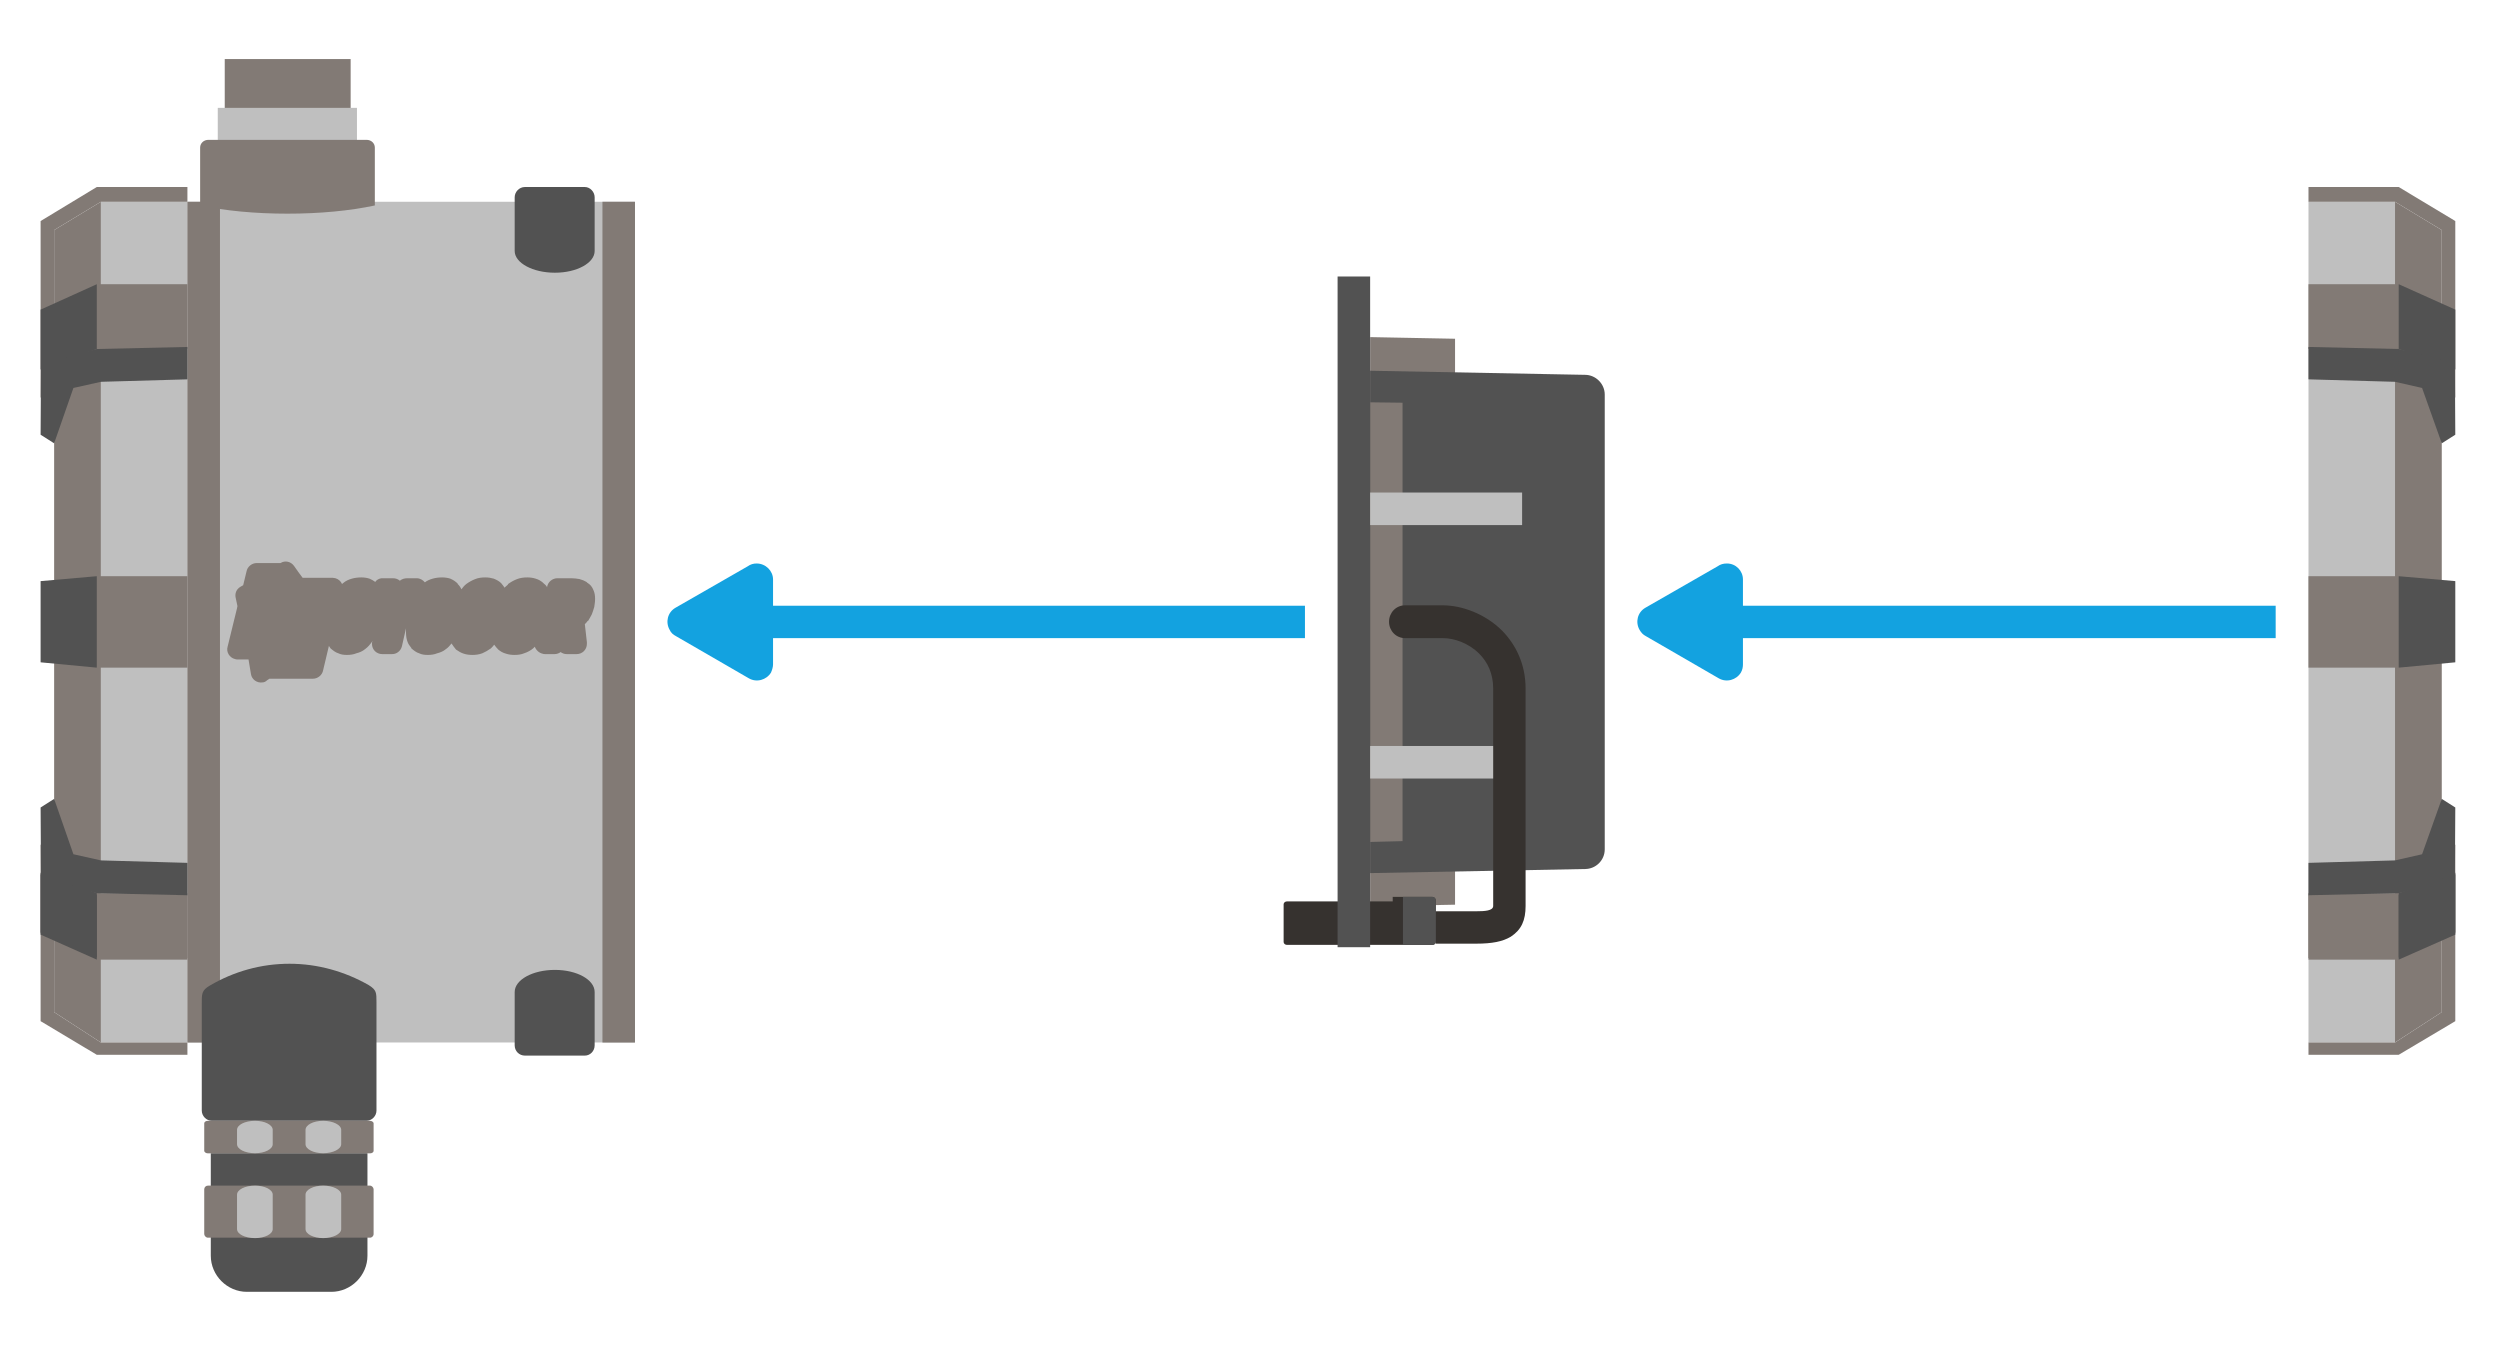 <?xml version="1.0" encoding="UTF-8"?>
<!DOCTYPE svg PUBLIC "-//W3C//DTD SVG 1.1//EN" "http://www.w3.org/Graphics/SVG/1.1/DTD/svg11.dtd">
<!-- Creator: CorelDRAW X8 -->
<svg xmlns="http://www.w3.org/2000/svg" xml:space="preserve" width="60.96mm" height="33.02mm" version="1.1" style="shape-rendering:geometricPrecision; text-rendering:geometricPrecision; image-rendering:optimizeQuality; fill-rule:evenodd; clip-rule:evenodd"
viewBox="0 0 6096 3302"
 xmlns:xlink="http://www.w3.org/1999/xlink">
 <defs>
  <style type="text/css">
   <![CDATA[
    .fil3 {fill:#36322F}
    .fil4 {fill:#13A2E0}
    .fil2 {fill:#525252}
    .fil1 {fill:#827A75}
    .fil0 {fill:#BFBFBF}
   ]]>
  </style>
 </defs>
 <g id="Layer_x0020_1">
  <g id="_1519697819808">
   <rect class="fil0" x="5629" y="492" width="211" height="2050"/>
   <polygon class="fil1" points="5840,492 5954,561 5954,2468 5840,2542 "/>
   <rect class="fil1" x="5629" y="1405" width="221" height="223"/>
   <polygon class="fil2" points="5987,1417 5849,1405 5849,1628 5987,1615 "/>
   <rect class="fil1" x="5629" y="2182" width="221" height="158"/>
   <polygon class="fil1" points="5840,492 5954,561 5954,988 5987,969 5987,539 5849,456 5629,456 5629,492 "/>
   <polygon class="fil1" points="5840,2542 5954,2468 5954,2041 5987,2060 5987,2490 5849,2572 5629,2572 5629,2542 "/>
   <rect class="fil1" x="5629" y="693" width="221" height="158"/>
   <rect class="fil1" x="5629" y="2178" width="221" height="158"/>
   <polygon class="fil2" points="5987,901 5849,851 5849,693 5987,755 "/>
   <polygon class="fil2" points="5987,2128 5849,2178 5849,2335 5987,2274 "/>
   <polygon class="fil2" points="5629,846 5849,851 5986,887 5987,1060 5954,1081 5906,946 5840,931 5629,925 "/>
   <polygon class="fil2" points="5629,2183 5849,2178 5986,2142 5987,1969 5954,1948 5906,2083 5840,2098 5629,2104 "/>
   <polygon class="fil2" points="5987,2132 5849,2182 5849,2340 5987,2279 "/>
  </g>
  <g id="_1519697814976">
   <polygon class="fil1" points="3548,2206 3341,2210 3341,822 3548,826 "/>
   <path class="fil2" d="M3913 962l0 1109c0,27 -22,48 -48,48l-524 10 0 -1225 524 10c26,0 48,22 48,48z"/>
   <polygon class="fil1" points="3420,2051 3341,2053 3341,981 3420,982 "/>
   <path class="fil3" d="M3501 2297l0 -102c0,-4 -4,-8 -8,-8l-97 0 0 11 -258 0c-4,0 -8,3 -8,7l0 92c0,4 4,7 8,7l355 0c4,0 8,-3 8,-7z"/>
   <path class="fil2" d="M3501 2297l0 -102 0 0c0,-5 -4,-8 -8,-8l-72 0 0 117 72 0c4,0 8,-3 8,-7l0 0z"/>
   <rect class="fil2" transform="matrix(4.29338E-14 1.616 -1 2.63999E-14 3340.94 674.22)" width="1012.03" height="79.36"/>
   <rect class="fil0" x="3341" y="1201" width="370.51" height="79.36"/>
   <rect class="fil0" x="3341" y="1819" width="370.51" height="79.36"/>
   <path class="fil3" d="M3426 1556c-22,0 -39,-18 -39,-40 0,-22 17,-40 39,-40l92 0c47,0 104,21 145,62 33,34 57,81 57,141l0 530c0,35 -10,58 -36,75l0 0c-20,12 -46,17 -84,17l-99 0 0 -79 99 0c20,0 41,-1 41,-13l0 -530c0,-37 -14,-65 -34,-85 -26,-26 -61,-38 -89,-38l-92 0z"/>
  </g>
  <path class="fil4" d="M1648 1551l178 103c19,11 43,4 54,-14 3,-7 5,-14 5,-20l0 -64 1297 0 0 -79 -1297 0 0 -64c0,-21 -18,-39 -40,-39 -8,0 -15,2 -22,7l-176 101c-19,11 -25,35 -14,54 3,7 9,12 15,15z"/>
  <path class="fil4" d="M4013 1551l178 103c19,11 43,4 54,-14 4,-7 5,-14 5,-20l0 -64 1299 0 0 -79 -1299 0 0 -64c0,-21 -17,-39 -39,-39 -9,0 -16,2 -23,7l-176 101c-19,11 -25,35 -14,54 4,7 9,12 15,15z"/>
  <g id="_1519697804352">
   <rect class="fil0" x="457" y="492" width="1091" height="2050"/>
   <rect class="fil0" x="246" y="492" width="211" height="2050"/>
   <polygon class="fil1" points="246,492 132,561 132,2468 246,2542 "/>
   <path class="fil1" d="M802 1575l-14 59c-2,12 -13,21 -25,21l-103 0 -3 0 -6 4c-3,3 -7,5 -11,5 -13,2 -26,-7 -28,-20l-6 -36 -27 0c-2,0 -4,0 -6,-1 -13,-3 -22,-17 -18,-30l23 -94c0,-2 1,-4 1,-5l-4 -19c-3,-11 1,-22 11,-28l7 -4 8 -33c2,-12 13,-21 25,-21l52 0c2,0 4,0 6,0l0 0c11,-7 25,-4 33,7 7,10 14,20 21,29l74 0c2,0 4,1 6,1 7,2 13,7 16,14l5 -4c5,-4 12,-7 19,-9 7,-2 15,-3 23,-3 7,0 14,1 20,3 5,2 10,5 14,8 3,-5 9,-8 15,-9l4 0 24 0c7,0 12,2 17,6 5,-4 11,-6 18,-6l23 0c8,0 15,4 20,10 5,-4 12,-7 19,-9 7,-2 15,-3 23,-3 7,0 14,1 20,3 7,3 13,7 18,12l0 1c4,4 7,8 9,13 3,-4 7,-9 12,-13l0 0c7,-5 14,-9 22,-12 7,-3 16,-4 24,-4 8,0 14,1 21,3 7,3 13,6 18,11 3,4 6,7 8,11 3,-2 5,-5 8,-7l1 -2c7,-5 14,-9 22,-12 8,-3 16,-4 25,-4 7,0 14,1 20,3 7,2 12,5 17,9l2 2c4,3 7,6 9,10l0 -1c2,-12 13,-21 25,-21l34 0c7,0 14,1 20,2 7,2 12,4 17,7l2 2c7,4 12,10 15,18 3,6 4,14 4,21 0,8 -1,12 -2,20 -2,7 -4,13 -6,18 -3,6 -6,11 -9,16l-1 0c-2,3 -4,5 -7,8l5 44c0,1 0,2 0,4 0,14 -11,25 -25,25l-24 0c-6,0 -11,-2 -15,-5 -4,3 -9,5 -15,5l-22 0c-3,0 -5,0 -7,-1 -9,-2 -16,-9 -19,-17l-4 4c-6,5 -13,9 -22,12 -7,3 -15,4 -24,4 -7,0 -14,-1 -20,-3 -8,-2 -14,-6 -19,-10 -4,-4 -7,-8 -10,-12 -2,3 -5,6 -8,9l0 0c-7,5 -14,9 -21,12 -8,3 -16,4 -24,4 -8,0 -15,-1 -21,-3 -7,-2 -13,-6 -19,-10 -4,-5 -8,-10 -11,-15 -4,5 -8,10 -14,14l0 0c-6,5 -13,8 -21,10 -7,3 -15,4 -23,4 -8,0 -15,-1 -21,-4 -7,-2 -13,-7 -19,-12l0 -1c-4,-5 -8,-10 -10,-17 -2,-6 -3,-13 -3,-20l0 -3 0 -8 -10 44c-3,12 -14,20 -26,19l-22 0c-14,0 -25,-11 -25,-25 0,-2 0,-4 1,-6l0 -1 -1 2c-5,7 -10,13 -17,18l0 0c-6,5 -13,8 -21,10 -7,3 -15,4 -23,4 -8,0 -15,-1 -21,-4 -7,-2 -13,-7 -19,-12l0 0c-1,-2 -3,-4 -4,-6z"/>
   <rect class="fil1" x="236" y="1405" width="221" height="223"/>
   <polygon class="fil2" points="99,1417 236,1405 236,1628 99,1615 "/>
   <rect class="fil1" x="236" y="2182" width="221" height="158"/>
   <polygon class="fil1" points="246,492 132,561 132,988 99,969 99,539 236,456 457,456 457,492 "/>
   <polygon class="fil1" points="246,2542 132,2468 132,2041 99,2060 99,2490 236,2572 457,2572 457,2542 "/>
   <rect class="fil1" x="236" y="693" width="221" height="158"/>
   <rect class="fil1" x="236" y="2178" width="221" height="158"/>
   <polygon class="fil2" points="99,901 236,851 236,693 99,755 "/>
   <polygon class="fil2" points="99,2128 236,2178 236,2335 99,2274 "/>
   <rect class="fil1" x="457" y="492" width="79.36" height="2050.06"/>
   <rect class="fil1" x="1469" y="492" width="79.36" height="2050.06"/>
   <polygon class="fil2" points="457,846 236,851 100,887 99,1060 132,1081 179,946 246,931 457,925 "/>
   <polygon class="fil2" points="457,2183 236,2178 100,2142 99,1969 132,1948 179,2083 246,2098 457,2104 "/>
   <polygon class="fil2" points="99,2132 236,2182 236,2340 99,2279 "/>
   <path class="fil2" d="M492 2448l0 260c0,13 11,25 25,25l376 0c14,0 25,-12 25,-25l0 -264c0,-24 0,-30 -19,-42 -58,-33 -124,-52 -193,-52 -70,0 -136,19 -194,53 -21,12 -20,21 -20,45z"/>
   <path class="fil2" d="M1426 2574l-146 0c-14,0 -25,-11 -25,-25l0 -130c0,-30 44,-54 98,-54 54,0 97,24 97,54l0 0 0 130c0,14 -11,25 -24,25z"/>
   <path class="fil2" d="M1426 456l-146 0c-14,0 -25,12 -25,25l0 131c0,29 44,53 98,53 54,0 97,-24 97,-53l0 -1 0 -130c0,-13 -11,-25 -24,-25z"/>
   <rect class="fil1" x="548" y="144" width="307" height="159"/>
   <rect class="fil0" x="531" y="263" width="339.42" height="79.38"/>
   <path class="fil1" d="M508 341l386 0c11,0 20,8 20,19l0 141c-61,13 -134,20 -213,20 -79,0 -152,-7 -213,-20l0 -141c0,-11 9,-19 20,-19z"/>
   <path class="fil2" d="M514 2812l0 250c0,48 40,88 88,88l206 0c48,0 88,-40 88,-88l0 -250 -382 0z"/>
   <rect class="fil1" x="498" y="2891" width="413" height="127" rx="9" ry="9"/>
   <rect class="fil1" x="498" y="2733" width="413.01" height="79.36" rx="9" ry="6"/>
   <path class="fil0" d="M745 2997l0 -84c0,-12 19,-22 43,-22 24,0 44,10 44,22l0 84c0,12 -20,22 -44,22 -24,0 -43,-10 -43,-22z"/>
   <path class="fil0" d="M745 2790l0 -35c0,-12 19,-22 43,-22 24,0 44,10 44,22l0 35c0,12 -20,22 -44,22 -24,0 -43,-10 -43,-22z"/>
   <path class="fil0" d="M578 2997l0 -84c0,-12 19,-22 44,-22 24,0 43,10 43,22l0 84c0,12 -19,22 -43,22 -25,0 -44,-10 -44,-22z"/>
   <path class="fil0" d="M578 2790l0 -35c0,-12 19,-22 44,-22 24,0 43,10 43,22l0 35c0,12 -19,22 -43,22 -25,0 -44,-10 -44,-22z"/>
  </g>
 </g>
</svg>

